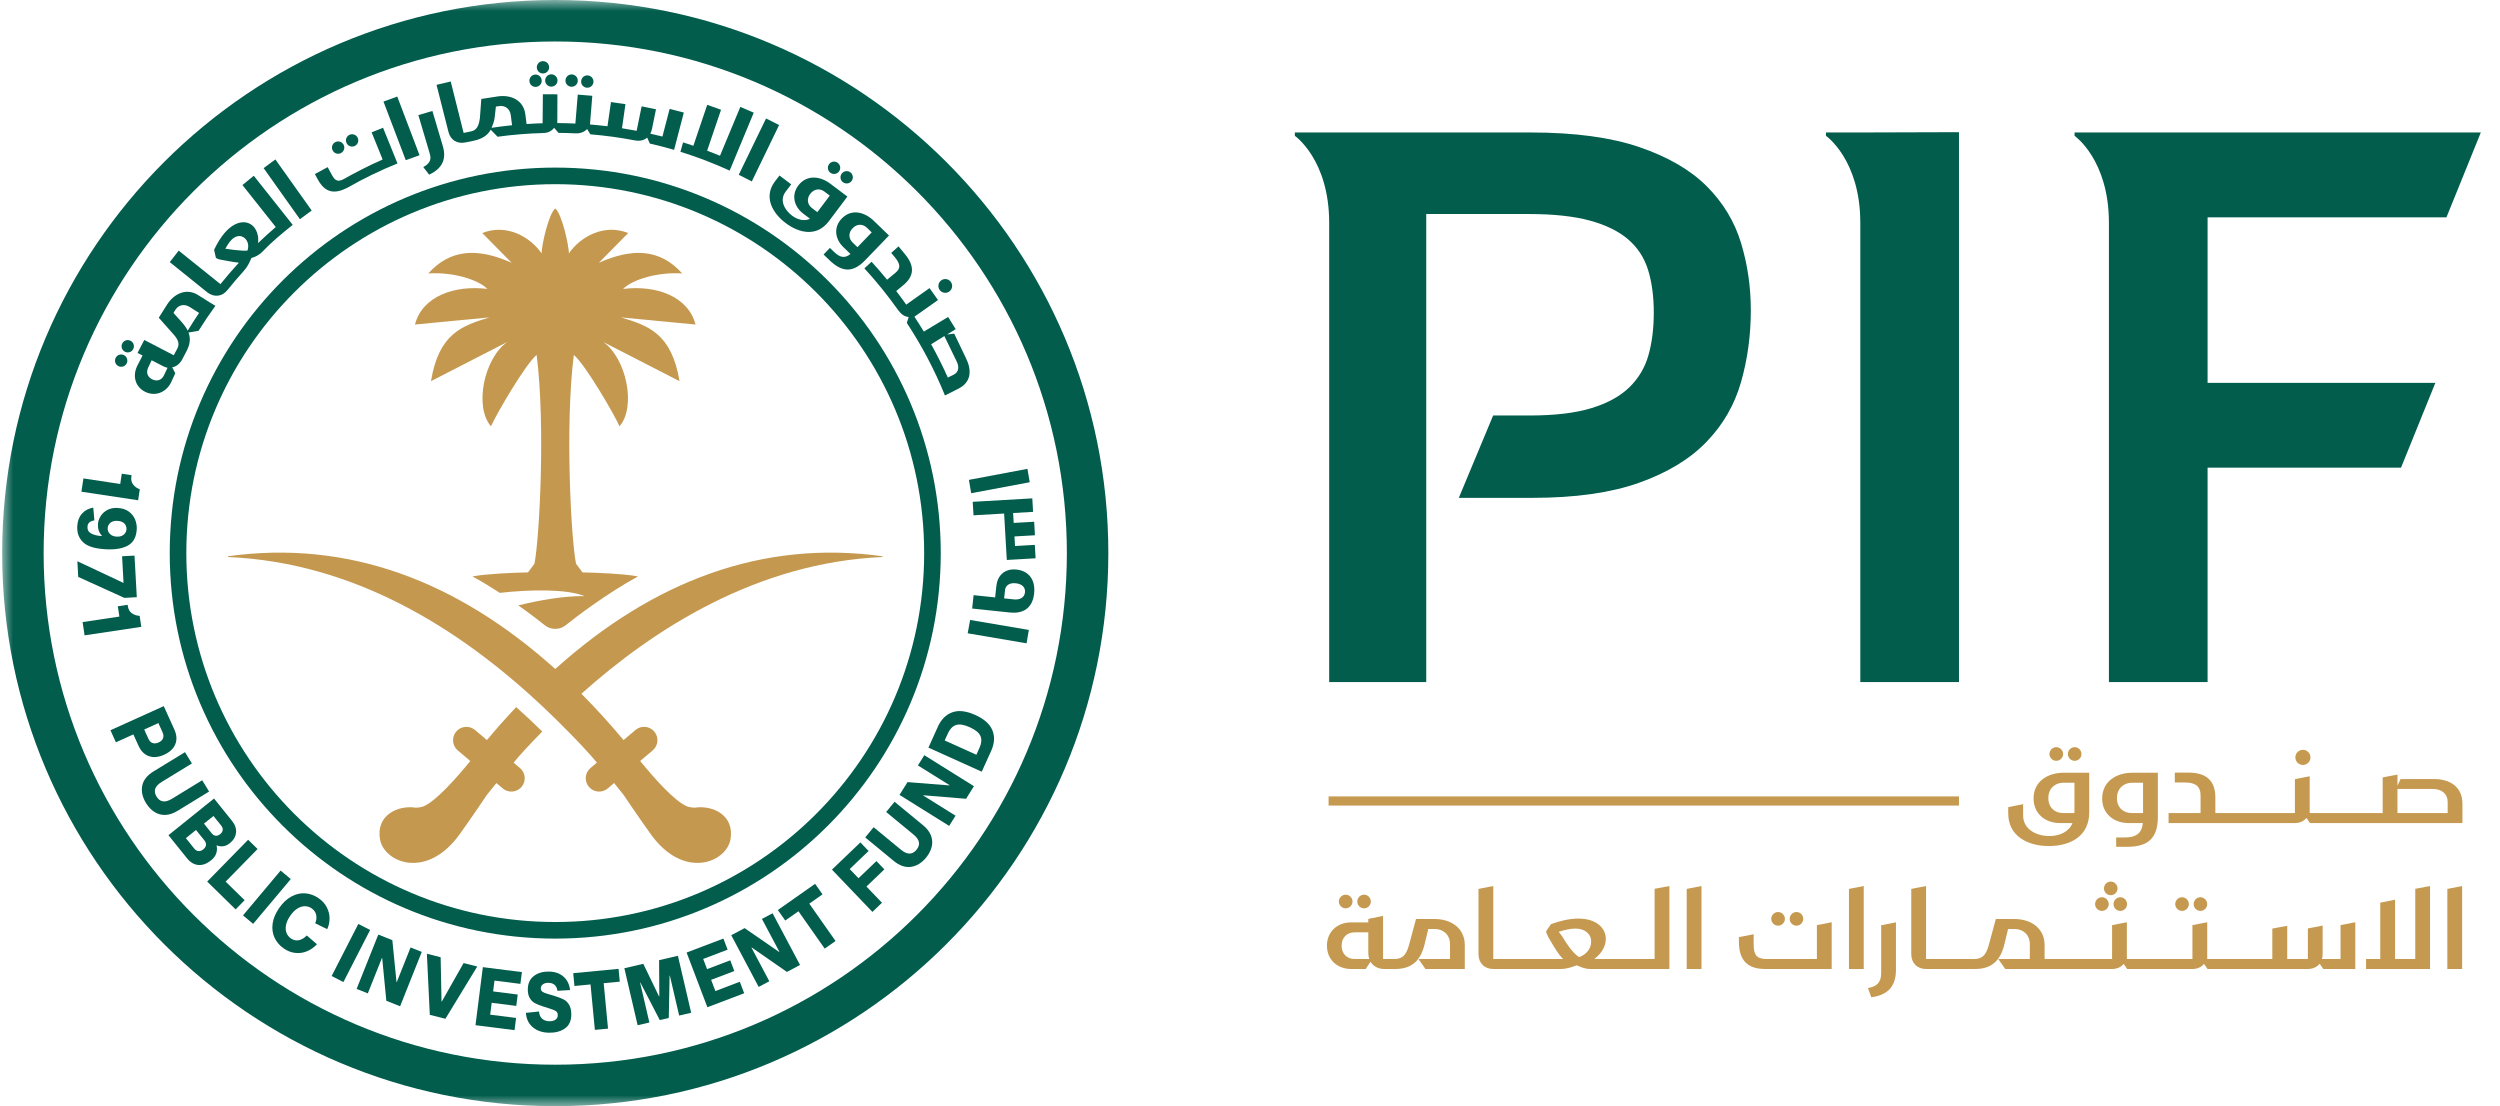 <?xml version="1.0" encoding="UTF-8"?>
<svg width="113px" height="50px" viewBox="0 0 113 50" version="1.1" xmlns="http://www.w3.org/2000/svg" xmlns:xlink="http://www.w3.org/1999/xlink">
    <title>Group 88 Copy</title>
    <defs>
        <polygon id="path-1" points="0 50 112.036 50 112.036 0 0 0"></polygon>
    </defs>
    <g id="Page-1" stroke="none" stroke-width="1" fill="none" fill-rule="evenodd">
        <g id="Group-88-Copy" transform="translate(0.097, 0)">
            <path d="M78.598,10.983 C78.304,10.013 77.787,9.159 77.05,8.421 C76.313,7.684 75.299,7.094 74.009,6.652 C72.719,6.209 71.078,5.988 69.088,5.988 L59.982,5.988 L58.43,5.988 L58.43,6.139 C58.43,6.139 59.982,7.214 59.982,10.069 L59.982,10.068 L59.982,30.83 L64.369,30.83 L64.369,9.674 L69.014,9.674 C70.12,9.674 71.035,9.773 71.76,9.969 C72.485,10.166 73.062,10.449 73.492,10.817 C73.922,11.186 74.223,11.647 74.396,12.2 C74.567,12.752 74.654,13.398 74.654,14.135 C74.654,14.848 74.574,15.487 74.414,16.052 C74.254,16.617 73.965,17.103 73.548,17.508 C73.13,17.914 72.558,18.227 71.834,18.448 C71.109,18.669 70.181,18.78 69.05,18.78 L67.393,18.78 L65.841,22.503 L69.161,22.503 C71.102,22.503 72.712,22.276 73.99,21.821 C75.268,21.367 76.282,20.752 77.031,19.978 C77.781,19.204 78.304,18.301 78.598,17.269 C78.893,16.236 79.04,15.155 79.04,14.024 C79.04,12.968 78.893,11.955 78.598,10.983" id="Fill-1" fill="#025D4D"></path>
            <path d="M82.436,5.988 L82.436,6.139 C82.436,6.139 83.989,7.214 83.989,10.069 L83.989,10.577 L83.989,30.83 L88.449,30.83 L88.449,5.974 L83.989,5.988 L82.436,5.988 Z" id="Fill-3" fill="#025D4D"></path>
            <path d="M110.483,9.822 L112.036,5.988 L95.226,5.988 L93.673,5.988 L93.673,6.139 C93.673,6.139 95.226,7.213 95.226,10.069 L95.226,10.576 L95.226,30.83 L99.686,30.83 L99.686,21.139 L108.429,21.139 L109.981,17.305 L99.686,17.305 L99.686,9.822 L110.483,9.822 Z" id="Fill-5" fill="#025D4D"></path>
            <mask id="mask-2" fill="white">
                <use xlink:href="#path-1"></use>
            </mask>
            <g id="Clip-8"></g>
            <polygon id="Fill-7" fill="#C5994F" mask="url(#mask-2)" points="59.955 36.412 88.449 36.412 88.449 35.998 59.955 35.998"></polygon>
            <path d="M93.668,36.674 C93.668,36.694 93.668,36.73 93.663,36.75 L93.151,36.75 C92.779,36.75 92.488,36.503 92.488,36.071 C92.488,35.615 92.809,35.379 93.171,35.379 L93.668,35.379 L93.668,36.674 Z M91.82,36.092 C91.82,36.78 92.352,37.202 93.01,37.202 L93.578,37.202 C93.427,37.593 93,37.789 92.543,37.789 C91.94,37.789 91.348,37.488 91.348,36.85 L91.348,36.348 L90.675,36.483 L90.675,36.77 C90.675,37.794 91.564,38.241 92.502,38.241 C93.497,38.241 94.336,37.789 94.336,36.714 L94.336,34.927 L93.181,34.927 C92.493,34.927 91.82,35.293 91.82,36.092 L91.82,36.092 Z" id="Fill-9" fill="#C5994F" mask="url(#mask-2)"></path>
            <path d="M92.844,34.389 C93.015,34.389 93.156,34.249 93.156,34.083 C93.156,33.912 93.015,33.772 92.844,33.772 C92.679,33.772 92.538,33.912 92.538,34.083 C92.538,34.249 92.679,34.389 92.844,34.389" id="Fill-10" fill="#C5994F" mask="url(#mask-2)"></path>
            <path d="M93.678,34.389 C93.849,34.389 93.985,34.249 93.985,34.083 C93.985,33.912 93.849,33.772 93.678,33.772 C93.507,33.772 93.372,33.912 93.372,34.083 C93.372,34.249 93.507,34.389 93.678,34.389" id="Fill-11" fill="#C5994F" mask="url(#mask-2)"></path>
            <path d="M96.769,36.75 L96.252,36.75 C95.885,36.75 95.589,36.509 95.589,36.076 C95.589,35.62 95.911,35.379 96.277,35.379 L96.769,35.379 L96.769,36.75 Z M94.921,36.097 C94.921,36.785 95.454,37.202 96.112,37.202 L96.76,37.202 C96.709,37.674 96.453,37.854 95.936,37.854 L95.554,37.854 L95.554,38.276 L96.047,38.276 C96.935,38.276 97.438,37.94 97.438,36.93 L97.438,34.927 L96.283,34.927 C95.6,34.927 94.921,35.293 94.921,36.097 L94.921,36.097 Z" id="Fill-12" fill="#C5994F" mask="url(#mask-2)"></path>
            <path d="M103.995,34.575 C104.181,34.575 104.336,34.424 104.336,34.233 C104.336,34.048 104.181,33.892 103.995,33.892 C103.804,33.892 103.653,34.048 103.653,34.233 C103.653,34.424 103.804,34.575 103.995,34.575" id="Fill-13" fill="#C5994F" mask="url(#mask-2)"></path>
            <path d="M110.538,36.75 L108.268,36.75 L108.268,35.66 L109.864,35.66 C110.276,35.66 110.538,35.891 110.538,36.247 L110.538,36.75 Z M109.925,35.213 L108.408,35.213 L108.268,35.514 L108.268,35.012 L107.6,35.138 L107.6,36.75 L106.233,36.75 L106.232,36.75 L104.697,36.75 C104.696,36.75 104.696,36.751 104.695,36.751 C104.694,36.751 104.694,36.75 104.693,36.75 L104.301,36.75 L104.301,35.087 L103.633,35.218 L103.633,36.75 L102.1,36.75 L102.099,36.75 L100.329,36.75 L100.327,36.75 L100.037,36.75 L100.037,36.046 C100.037,35.263 99.605,34.922 98.817,34.922 L98.204,34.922 L98.204,35.368 L98.651,35.368 C99.133,35.368 99.369,35.534 99.369,35.961 L99.369,36.75 L97.923,36.75 L97.923,37.202 L100.327,37.202 L100.329,37.202 L102.099,37.202 L102.1,37.202 L103.628,37.202 C103.854,37.202 104.04,37.116 104.155,36.97 L104.316,37.202 L104.693,37.202 C104.694,37.202 104.694,37.2 104.695,37.2 C104.696,37.2 104.696,37.202 104.697,37.202 L106.232,37.202 L106.233,37.202 L111.205,37.202 L111.205,36.333 C111.205,35.529 110.597,35.213 109.925,35.213 L109.925,35.213 Z" id="Fill-14" fill="#C5994F" mask="url(#mask-2)"></path>
            <path d="M60.725,41.057 C60.896,41.057 61.037,40.917 61.037,40.751 C61.037,40.581 60.896,40.44 60.725,40.44 C60.56,40.44 60.419,40.581 60.419,40.751 C60.419,40.917 60.56,41.057 60.725,41.057" id="Fill-15" fill="#C5994F" mask="url(#mask-2)"></path>
            <path d="M61.559,41.057 C61.729,41.057 61.865,40.917 61.865,40.751 C61.865,40.581 61.729,40.44 61.559,40.44 C61.388,40.44 61.252,40.581 61.252,40.751 C61.252,40.917 61.388,41.057 61.559,41.057" id="Fill-16" fill="#C5994F" mask="url(#mask-2)"></path>
            <path d="M61.137,43.348 C60.78,43.348 60.544,43.107 60.544,42.745 C60.544,42.383 60.78,42.142 61.137,42.142 L61.75,42.142 L61.75,43.071 C61.75,43.172 61.765,43.262 61.795,43.348 L61.137,43.348 Z M64.761,41.54 L63.907,41.54 L63.621,42.599 C63.5,43.081 63.365,43.348 62.918,43.348 L62.809,43.348 L62.808,43.348 L62.417,43.348 L62.417,41.399 L61.75,41.534 L61.75,41.691 L60.981,41.691 C60.353,41.691 59.881,42.107 59.881,42.745 C59.881,43.383 60.353,43.799 60.981,43.799 L61.634,43.799 L61.85,43.468 C61.971,43.674 62.197,43.799 62.478,43.799 L62.808,43.799 L62.809,43.799 L62.958,43.799 C63.722,43.799 64.113,43.418 64.294,42.685 L64.46,41.992 L64.766,41.992 C65.123,41.992 65.444,42.237 65.444,42.68 L65.444,43.348 L64.018,43.348 L64.334,43.799 L66.112,43.799 L66.112,42.72 C66.112,41.921 65.449,41.54 64.761,41.54 L64.761,41.54 Z" id="Fill-17" fill="#C5994F" mask="url(#mask-2)"></path>
            <path d="M71.28,43.262 C70.984,43.076 70.713,42.659 70.507,42.313 C70.487,42.282 70.417,42.192 70.356,42.117 C70.592,42.042 70.879,41.971 71.11,41.971 C71.532,41.971 71.823,42.207 71.823,42.564 C71.823,42.835 71.652,43.127 71.28,43.262 L71.28,43.262 Z M74.691,43.348 L72.685,43.348 C72.684,43.348 72.684,43.349 72.683,43.349 C72.683,43.349 72.683,43.348 72.682,43.348 L71.963,43.348 C72.3,43.101 72.486,42.759 72.486,42.438 C72.486,41.951 72.064,41.52 71.246,41.52 C70.803,41.52 70.361,41.644 70.01,41.77 L69.784,42.092 L69.819,42.117 L69.784,42.127 L69.884,42.353 C70.165,42.83 70.336,43.136 70.558,43.348 L69.131,43.348 C69.131,43.348 69.131,43.348 69.13,43.348 C69.13,43.348 69.129,43.348 69.128,43.348 L67.792,43.348 L67.77,43.348 L67.399,43.348 L67.399,40.048 L66.731,40.179 L66.731,43.127 C66.731,43.528 66.998,43.799 67.405,43.799 L67.77,43.799 L67.792,43.799 L69.128,43.799 C69.129,43.799 69.13,43.799 69.13,43.799 C69.131,43.799 69.131,43.799 69.131,43.799 L70.432,43.799 C70.738,43.799 70.954,43.704 71.175,43.634 C71.341,43.699 71.516,43.799 71.803,43.799 L72.682,43.799 C72.683,43.799 72.683,43.798 72.683,43.798 C72.684,43.798 72.684,43.799 72.685,43.799 L75.36,43.799 L75.36,40.048 L74.691,40.173 L74.691,43.348 Z" id="Fill-18" fill="#C5994F" mask="url(#mask-2)"></path>
            <polygon id="Fill-19" fill="#C5994F" mask="url(#mask-2)" points="76.142 43.799 76.81 43.799 76.81 40.048 76.142 40.179"></polygon>
            <path d="M81.103,41.841 C81.274,41.841 81.41,41.7 81.41,41.534 C81.41,41.364 81.274,41.223 81.103,41.223 C80.933,41.223 80.797,41.364 80.797,41.534 C80.797,41.7 80.933,41.841 81.103,41.841" id="Fill-20" fill="#C5994F" mask="url(#mask-2)"></path>
            <path d="M80.27,41.841 C80.44,41.841 80.581,41.7 80.581,41.534 C80.581,41.364 80.44,41.223 80.27,41.223 C80.104,41.223 79.963,41.364 79.963,41.534 C79.963,41.7 80.104,41.841 80.27,41.841" id="Fill-21" fill="#C5994F" mask="url(#mask-2)"></path>
            <path d="M82.027,43.348 L79.777,43.348 C79.31,43.348 79.169,43.177 79.169,42.694 L79.169,42.228 L78.501,42.358 L78.501,42.559 C78.501,43.443 78.924,43.799 79.697,43.799 L82.695,43.799 L82.695,41.685 L82.027,41.816 L82.027,43.348 Z" id="Fill-22" fill="#C5994F" mask="url(#mask-2)"></path>
            <polygon id="Fill-23" fill="#C5994F" mask="url(#mask-2)" points="83.476 43.799 84.144 43.799 84.144 40.048 83.476 40.179"></polygon>
            <path d="M84.932,43.98 C84.932,44.407 84.736,44.593 84.335,44.658 L84.485,45.075 C85.268,44.975 85.6,44.548 85.6,43.835 L85.6,41.69 L84.932,41.821 L84.932,43.98 Z" id="Fill-24" fill="#C5994F" mask="url(#mask-2)"></path>
            <path d="M94.907,41.173 C95.077,41.173 95.218,41.032 95.218,40.866 C95.218,40.696 95.077,40.555 94.907,40.555 C94.741,40.555 94.601,40.696 94.601,40.866 C94.601,41.032 94.741,41.173 94.907,41.173" id="Fill-25" fill="#C5994F" mask="url(#mask-2)"></path>
            <path d="M95.309,40.464 C95.479,40.464 95.615,40.324 95.615,40.158 C95.615,39.988 95.479,39.847 95.309,39.847 C95.138,39.847 95.002,39.988 95.002,40.158 C95.002,40.324 95.138,40.464 95.309,40.464" id="Fill-26" fill="#C5994F" mask="url(#mask-2)"></path>
            <path d="M95.434,40.866 C95.434,41.032 95.57,41.173 95.741,41.173 C95.911,41.173 96.047,41.032 96.047,40.866 C96.047,40.696 95.911,40.555 95.741,40.555 C95.57,40.555 95.434,40.696 95.434,40.866" id="Fill-27" fill="#C5994F" mask="url(#mask-2)"></path>
            <path d="M98.529,41.173 C98.7,41.173 98.84,41.032 98.84,40.866 C98.84,40.696 98.7,40.555 98.529,40.555 C98.363,40.555 98.223,40.696 98.223,40.866 C98.223,41.032 98.363,41.173 98.529,41.173" id="Fill-28" fill="#C5994F" mask="url(#mask-2)"></path>
            <path d="M99.363,41.173 C99.533,41.173 99.669,41.032 99.669,40.866 C99.669,40.696 99.533,40.555 99.363,40.555 C99.192,40.555 99.056,40.696 99.056,40.866 C99.056,41.032 99.192,41.173 99.363,41.173" id="Fill-29" fill="#C5994F" mask="url(#mask-2)"></path>
            <path d="M105.696,43.348 L104.857,43.348 C104.877,43.282 104.887,43.207 104.887,43.127 L104.887,41.836 L104.219,41.966 L104.219,43.348 L103.285,43.348 L103.285,41.846 L102.612,41.972 L102.612,43.348 L101.128,43.348 L101.073,43.348 L100.061,43.348 L100.054,43.348 L99.669,43.348 L99.669,41.685 L99.001,41.816 L99.001,43.348 L98.232,43.348 L98.227,43.348 L96.429,43.348 L96.422,43.348 L96.037,43.348 L96.037,41.685 L95.369,41.816 L95.369,43.348 L94.624,43.348 L94.596,43.348 L92.605,43.348 L92.596,43.348 L92.319,43.348 L92.319,42.72 C92.319,41.921 91.656,41.54 90.968,41.54 L90.114,41.54 L89.828,42.599 C89.707,43.081 89.572,43.348 89.125,43.348 L89.014,43.348 C89.006,43.348 89.007,43.359 89,43.362 C88.995,43.359 88.995,43.348 88.989,43.348 L87.352,43.348 L87.343,43.348 L86.96,43.348 L86.96,40.048 L86.292,40.179 L86.292,43.127 C86.292,43.528 86.559,43.799 86.965,43.799 L87.343,43.799 L87.352,43.799 L88.989,43.799 C88.995,43.799 88.995,43.788 89,43.785 C89.007,43.788 89.006,43.799 89.014,43.799 L89.165,43.799 C89.934,43.799 90.32,43.418 90.501,42.685 L90.667,41.992 L90.973,41.992 C91.33,41.992 91.651,42.237 91.651,42.68 L91.651,43.348 L90.224,43.348 L90.541,43.799 L92.596,43.799 L92.605,43.799 L94.596,43.799 L94.624,43.799 L95.364,43.799 C95.59,43.799 95.776,43.714 95.891,43.568 L96.052,43.799 L96.422,43.799 L96.429,43.799 L98.227,43.799 L98.232,43.799 L98.996,43.799 C99.221,43.799 99.408,43.714 99.523,43.568 L99.684,43.799 L100.054,43.799 L100.061,43.799 L101.073,43.799 L101.128,43.799 L104.214,43.799 C104.445,43.799 104.631,43.709 104.751,43.559 L104.917,43.799 L106.363,43.799 L106.363,41.685 L105.696,41.816 L105.696,43.348 Z" id="Fill-30" fill="#C5994F" mask="url(#mask-2)"></path>
            <polygon id="Fill-31" fill="#C5994F" mask="url(#mask-2)" points="109.073 43.348 108.16 43.348 108.16 40.666 107.491 40.801 107.491 43.348 106.849 43.348 106.849 43.799 109.741 43.799 109.741 40.048 109.073 40.174"></polygon>
            <polygon id="Fill-32" fill="#C5994F" mask="url(#mask-2)" points="110.523 40.179 110.523 43.799 111.191 43.799 111.191 40.048"></polygon>
            <path d="M25,1.875 C12.228,1.875 1.875,12.229 1.875,25 C1.875,37.772 12.228,48.125 25,48.125 C37.771,48.125 48.125,37.772 48.125,25 C48.125,12.229 37.771,1.875 25,1.875 M50,25 C50,38.807 38.807,50 25,50 C11.193,50 0,38.807 0,25 C0,11.193 11.193,0 25,0 C38.807,0 50,11.193 50,25" id="Fill-33" fill="#025D4D" mask="url(#mask-2)"></path>
            <path d="M25,41.675 C15.791,41.675 8.325,34.21 8.325,25 C8.325,15.791 15.791,8.325 25,8.325 C34.209,8.325 41.675,15.791 41.675,25 C41.675,34.21 34.209,41.675 25,41.675 M25,7.575 C15.376,7.575 7.575,15.377 7.575,25 C7.575,34.624 15.376,42.425 25,42.425 C34.623,42.425 42.425,34.624 42.425,25 C42.425,15.377 34.623,7.575 25,7.575" id="Fill-34" fill="#025D4D" mask="url(#mask-2)"></path>
            <polygon id="Fill-35" fill="#025D4D" mask="url(#mask-2)" points="46.447 21.797 43.8 22.293 43.698 21.69 46.343 21.192"></polygon>
            <polygon id="Fill-36" fill="#025D4D" mask="url(#mask-2)" points="46.304 29.078 43.643 28.625 43.753 28.023 46.407 28.473"></polygon>
            <path d="M45.721,27.092 C46.005,27.123 46.208,27.009 46.232,26.774 C46.255,26.564 46.12,26.396 45.817,26.364 C45.533,26.332 45.352,26.463 45.33,26.67 L45.29,27.046 L45.721,27.092 Z M43.845,27.506 L43.909,26.901 L44.883,27.002 L44.94,26.475 C44.988,26.032 45.302,25.685 45.851,25.744 C46.363,25.799 46.716,26.165 46.646,26.825 C46.569,27.54 46.092,27.744 45.546,27.685 L43.845,27.506 Z" id="Fill-37" fill="#025D4D" mask="url(#mask-2)"></path>
            <polygon id="Fill-38" fill="#025D4D" mask="url(#mask-2)" points="45.696 23.189 45.722 23.636 46.648 23.583 46.682 24.194 45.757 24.247 45.782 24.68 46.677 24.628 46.712 25.235 45.41 25.31 45.289 23.212 43.905 23.292 43.87 22.682 46.563 22.526 46.598 23.136"></polygon>
            <path d="M6.147,22.612 L3.583,22.225 L3.674,21.625 L5.337,21.876 L5.407,21.411 L5.85,21.479 L5.84,21.548 C5.819,21.686 5.846,21.804 5.923,21.903 C5.999,22.001 6.099,22.071 6.222,22.115 L6.147,22.612 Z" id="Fill-39" fill="#025D4D" mask="url(#mask-2)"></path>
            <path d="M4.894,23.628 C4.817,23.692 4.775,23.774 4.77,23.874 C4.764,23.971 4.798,24.058 4.871,24.133 C4.943,24.208 5.045,24.249 5.175,24.256 C5.309,24.264 5.415,24.234 5.493,24.168 C5.573,24.103 5.615,24.02 5.62,23.92 C5.626,23.82 5.594,23.734 5.525,23.662 C5.456,23.591 5.352,23.551 5.214,23.544 C5.078,23.536 4.972,23.565 4.894,23.628 M4.45,23.331 C4.523,23.213 4.625,23.12 4.756,23.05 C4.887,22.98 5.041,22.95 5.216,22.96 C5.425,22.971 5.596,23.026 5.728,23.124 C5.86,23.223 5.954,23.343 6.011,23.485 C6.067,23.627 6.092,23.774 6.084,23.925 C6.065,24.271 5.935,24.514 5.694,24.653 C5.452,24.793 5.115,24.851 4.681,24.827 C4.19,24.8 3.849,24.694 3.658,24.508 C3.466,24.322 3.378,24.079 3.395,23.779 C3.407,23.553 3.477,23.366 3.605,23.22 C3.733,23.073 3.904,22.981 4.119,22.944 L4.169,23.521 C3.969,23.552 3.866,23.647 3.857,23.805 C3.849,23.946 3.906,24.05 4.027,24.116 C4.149,24.181 4.309,24.22 4.509,24.23 L4.51,24.217 C4.444,24.149 4.396,24.071 4.367,23.982 C4.337,23.894 4.325,23.8 4.33,23.7 C4.337,23.571 4.377,23.448 4.45,23.331" id="Fill-40" fill="#025D4D" mask="url(#mask-2)"></path>
            <polygon id="Fill-41" fill="#025D4D" mask="url(#mask-2)" points="5.983 25.113 6.086 26.993 5.524 27.024 3.439 26.077 3.4 25.368 5.487 26.349 5.421 25.143"></polygon>
            <path d="M6.29,28.333 L3.726,28.718 L3.636,28.118 L5.299,27.869 L5.229,27.404 L5.672,27.337 L5.683,27.407 C5.704,27.545 5.765,27.65 5.867,27.721 C5.969,27.793 6.085,27.83 6.215,27.836 L6.29,28.333 Z" id="Fill-42" fill="#025D4D" mask="url(#mask-2)"></path>
            <path d="M42.809,13.177 C42.95,13.077 42.982,12.887 42.883,12.746 C42.783,12.605 42.59,12.57 42.45,12.67 C42.309,12.769 42.276,12.965 42.376,13.106 C42.476,13.246 42.669,13.276 42.809,13.177" id="Fill-43" fill="#025D4D" mask="url(#mask-2)"></path>
            <path d="M43.021,16.929 L42.746,17.067 C42.516,16.553 42.263,16.05 41.991,15.56 L42.588,15.19 L43.144,16.336 C43.276,16.597 43.225,16.825 43.021,16.929 M43.561,16.183 L43.034,15.081 L42.713,15.118 L43.1,14.878 L42.758,14.327 L41.659,14.988 C41.522,14.761 41.381,14.536 41.235,14.315 L42.3,13.562 L41.918,13.022 L40.864,13.769 C40.717,13.561 40.567,13.356 40.412,13.154 L40.735,12.887 C41.221,12.485 41.258,12.032 40.808,11.489 L40.516,11.136 L40.186,11.431 L40.365,11.646 C40.616,11.949 40.603,12.141 40.384,12.324 L40,12.642 C39.772,12.366 39.54,12.094 39.298,11.831 L38.973,12.13 C39.524,12.729 40.035,13.363 40.507,14.028 L40.51,14.03 C40.638,14.21 40.794,14.313 40.976,14.329 L40.891,14.593 L40.89,14.594 C41.565,15.624 42.147,16.72 42.615,17.876 L43.234,17.562 C43.849,17.25 43.807,16.669 43.561,16.183" id="Fill-44" fill="#025D4D" mask="url(#mask-2)"></path>
            <path d="M38.003,8.235 C37.881,8.143 37.857,7.97 37.949,7.848 C38.043,7.723 38.217,7.698 38.339,7.789 C38.463,7.884 38.488,8.058 38.394,8.183 C38.302,8.305 38.128,8.329 38.003,8.235 L38.003,8.235 Z M37.432,7.806 C37.311,7.714 37.287,7.539 37.378,7.418 C37.472,7.293 37.646,7.268 37.769,7.36 C37.893,7.455 37.918,7.628 37.824,7.753 C37.732,7.875 37.557,7.9 37.432,7.806 L37.432,7.806 Z M37.166,8.659 C36.97,8.511 36.706,8.523 36.524,8.764 C36.353,8.991 36.398,9.251 36.607,9.407 L36.847,9.589 C36.854,9.579 36.872,9.557 36.878,9.547 L37.409,8.842 L37.166,8.659 Z M38.206,8.885 L37.364,10.003 C36.832,10.709 36.039,10.553 35.412,10.08 C34.804,9.621 34.411,8.89 34.928,8.203 L35.136,7.933 L35.665,8.332 L35.413,8.665 C35.121,9.052 35.364,9.491 35.704,9.747 C35.95,9.933 36.26,10.015 36.516,9.887 L36.216,9.661 C35.783,9.335 35.666,8.81 35.985,8.387 C36.373,7.871 36.988,7.968 37.437,8.306 L38.206,8.885 Z" id="Fill-45" fill="#025D4D" mask="url(#mask-2)"></path>
            <path d="M38.66,11.172 L39.304,10.504 L39.086,10.292 C38.91,10.123 38.649,10.1 38.441,10.316 C38.243,10.52 38.256,10.783 38.443,10.964 L38.66,11.172 Z M40.086,10.645 L39.004,11.767 C38.403,12.389 37.909,12.256 37.384,11.75 L37.128,11.503 L37.414,11.206 L37.596,11.381 C37.864,11.639 38.082,11.695 38.345,11.48 L38.023,11.17 C37.633,10.794 37.579,10.262 37.949,9.879 C38.396,9.415 38.991,9.589 39.395,9.978 L40.086,10.645 Z" id="Fill-46" fill="#025D4D" mask="url(#mask-2)"></path>
            <path d="M15.944,6.595 C16.083,6.524 16.137,6.356 16.067,6.221 C15.995,6.081 15.827,6.028 15.689,6.099 C15.553,6.169 15.5,6.336 15.571,6.475 C15.641,6.611 15.808,6.664 15.944,6.595" id="Fill-47" fill="#025D4D" mask="url(#mask-2)"></path>
            <path d="M15.313,6.919 C15.452,6.847 15.505,6.68 15.436,6.546 C15.364,6.406 15.197,6.352 15.058,6.424 C14.922,6.493 14.868,6.661 14.94,6.8 C15.009,6.936 15.177,6.99 15.313,6.919" id="Fill-48" fill="#025D4D" mask="url(#mask-2)"></path>
            <path d="M24.545,3.645 C24.547,3.797 24.674,3.918 24.826,3.916 C24.982,3.914 25.105,3.788 25.102,3.635 C25.1,3.479 24.974,3.357 24.817,3.359 C24.665,3.362 24.543,3.488 24.545,3.645" id="Fill-49" fill="#025D4D" mask="url(#mask-2)"></path>
            <path d="M24.112,3.928 C24.268,3.925 24.391,3.799 24.389,3.647 C24.386,3.49 24.26,3.368 24.104,3.37 C23.951,3.373 23.829,3.499 23.832,3.655 C23.834,3.807 23.96,3.93 24.112,3.928" id="Fill-50" fill="#025D4D" mask="url(#mask-2)"></path>
            <path d="M24.448,3.321 C24.604,3.318 24.726,3.192 24.724,3.04 C24.722,2.883 24.596,2.762 24.44,2.764 C24.286,2.766 24.164,2.892 24.167,3.049 C24.169,3.201 24.296,3.323 24.448,3.321" id="Fill-51" fill="#025D4D" mask="url(#mask-2)"></path>
            <path d="M26.43,3.965 C26.586,3.974 26.718,3.858 26.727,3.705 C26.737,3.55 26.62,3.417 26.464,3.408 C26.312,3.399 26.18,3.515 26.171,3.672 C26.161,3.823 26.278,3.955 26.43,3.965" id="Fill-52" fill="#025D4D" mask="url(#mask-2)"></path>
            <path d="M25.722,3.921 C25.877,3.931 26.009,3.814 26.018,3.662 C26.028,3.506 25.912,3.374 25.756,3.364 C25.604,3.355 25.472,3.472 25.462,3.628 C25.453,3.78 25.569,3.911 25.722,3.921" id="Fill-53" fill="#025D4D" mask="url(#mask-2)"></path>
            <path d="M17.869,7.387 L17.216,5.773 L16.701,5.982 L17.198,7.209 C16.527,7.5 15.816,7.882 15.467,8.08 C15.197,8.233 15.057,8.189 14.912,7.922 L14.713,7.555 L14.135,7.868 L14.265,8.108 C14.605,8.736 15.038,8.771 15.593,8.492 L15.593,8.492 C16.323,8.075 17.083,7.705 17.869,7.387" id="Fill-54" fill="#025D4D" mask="url(#mask-2)"></path>
            <path d="M22.123,5.777 C22.178,5.649 22.237,5.496 22.259,5.332 L22.318,4.816 L22.489,4.794 C22.727,4.763 22.952,4.908 22.991,5.21 L23.048,5.661 C22.738,5.693 22.429,5.73 22.123,5.777 M28.603,6.347 C28.825,6.389 29.016,6.343 29.156,6.22 L29.274,6.488 C29.644,6.573 30.01,6.667 30.372,6.773 L30.812,5.088 L30.171,4.921 L29.845,6.172 C29.664,6.126 29.481,6.083 29.297,6.041 C29.329,5.983 29.356,5.908 29.371,5.834 L29.554,4.939 L28.905,4.806 L28.679,5.912 C28.459,5.87 28.239,5.832 28.017,5.797 L28.173,4.707 L27.519,4.613 L27.361,5.706 C27.119,5.677 26.814,5.646 26.57,5.626 L26.675,4.33 L26.018,4.276 L25.91,5.585 C25.639,5.573 25.366,5.564 25.093,5.563 L25.098,4.263 L24.441,4.26 L24.429,5.57 C24.186,5.577 23.944,5.59 23.704,5.606 L23.648,5.165 C23.564,4.517 22.992,4.281 22.428,4.354 L21.658,4.473 L21.594,5.338 C21.546,5.684 21.454,5.895 21.178,5.942 L20.859,6.009 L20.275,3.683 L19.634,3.835 L20.171,5.952 C20.26,6.334 20.571,6.517 20.95,6.436 C21.06,6.412 21.171,6.39 21.282,6.368 C21.667,6.292 21.935,6.136 22.083,5.863 L22.394,6.181 C23.076,6.087 23.769,6.031 24.472,6.012 L24.471,6.01 C24.691,6.007 24.834,5.918 24.952,5.778 L25.145,6.003 L25.146,6.006 C25.403,6.007 25.66,6.016 25.915,6.028 C26.135,6.038 26.315,5.964 26.441,5.833 L26.586,6.071 C27.269,6.128 27.942,6.22 28.603,6.347" id="Fill-55" fill="#025D4D" mask="url(#mask-2)"></path>
            <path d="M33.972,5.094 L33.366,4.831 L32.447,7.04 C32.255,6.96 32.061,6.884 31.865,6.81 L32.494,4.961 L31.87,4.738 L31.243,6.588 C31.089,6.536 30.934,6.484 30.777,6.436 L30.658,6.86 C31.422,7.098 32.165,7.383 32.884,7.711 L32.884,7.711 L33.972,5.094 Z" id="Fill-56" fill="#025D4D" mask="url(#mask-2)"></path>
            <polygon id="Fill-57" fill="#025D4D" mask="url(#mask-2)" points="17.859 4.365 18.866 7.016 18.243 7.24 17.236 4.591"></polygon>
            <path d="M19.921,6.613 C20.086,7.174 19.91,7.611 19.301,7.895 L19.036,7.552 C19.295,7.408 19.419,7.25 19.33,6.951 L18.813,5.203 L19.447,5.015 L19.921,6.613 Z" id="Fill-58" fill="#025D4D" mask="url(#mask-2)"></path>
            <polygon id="Fill-59" fill="#025D4D" mask="url(#mask-2)" points="35.119 5.652 33.884 8.201 33.294 7.9 34.528 5.355"></polygon>
            <path d="M5.497,16.047 C5.355,15.983 5.19,16.044 5.126,16.186 C5.062,16.324 5.123,16.488 5.266,16.554 C5.404,16.617 5.569,16.556 5.633,16.418 C5.697,16.275 5.636,16.111 5.497,16.047" id="Fill-60" fill="#025D4D" mask="url(#mask-2)"></path>
            <path d="M5.795,15.398 C5.652,15.333 5.487,15.395 5.423,15.537 C5.359,15.675 5.421,15.84 5.563,15.905 C5.702,15.968 5.866,15.907 5.929,15.769 C5.995,15.626 5.934,15.462 5.795,15.398" id="Fill-61" fill="#025D4D" mask="url(#mask-2)"></path>
            <path d="M8.419,14.895 L8.387,14.944 C8.33,14.818 8.194,14.642 8.104,14.544 C8.014,14.447 7.743,14.144 7.743,14.144 L7.835,13.998 C7.964,13.795 8.218,13.713 8.477,13.876 L8.902,14.144 C8.735,14.39 8.575,14.641 8.419,14.895 L8.419,14.895 Z M7.315,16.963 C7.215,17.177 7.008,17.252 6.793,17.152 C6.572,17.048 6.497,16.84 6.596,16.626 L6.758,16.284 L7.255,16.542 C7.329,16.582 7.402,16.607 7.475,16.624 L7.315,16.963 Z M9.639,13.822 L9.639,13.822 C9.574,13.784 9.318,13.634 8.861,13.34 C8.327,12.997 7.759,13.283 7.456,13.765 L7.079,14.362 L7.682,15.04 C7.919,15.294 8.049,15.503 7.921,15.752 L7.908,15.776 C7.908,15.776 7.871,15.844 7.871,15.844 C7.871,15.845 7.758,16.058 7.758,16.058 L6.424,15.366 L6.12,15.952 L6.346,16.07 L6.111,16.528 C5.885,16.975 6.004,17.476 6.458,17.707 C6.912,17.937 7.406,17.74 7.632,17.293 L7.657,17.237 C7.689,17.166 7.722,17.096 7.755,17.026 L7.825,16.872 L7.686,16.603 C7.863,16.572 8.007,16.461 8.115,16.289 C8.161,16.199 8.31,15.921 8.31,15.921 C8.494,15.574 8.529,15.323 8.425,15.029 L8.875,14.952 L8.88,14.948 C9.12,14.563 9.373,14.188 9.64,13.822 C9.639,13.822 9.639,13.822 9.639,13.822 L9.639,13.822 Z" id="Fill-62" fill="#025D4D" mask="url(#mask-2)"></path>
            <path d="M10.091,11.245 C10.163,11.104 10.257,10.954 10.354,10.853 C10.553,10.644 10.796,10.604 10.979,10.778 C11.107,10.901 11.165,11.1 11.088,11.327 C10.833,11.355 10.179,11.256 10.091,11.245 M10.919,12.25 C11.107,12.042 11.183,11.85 11.267,11.662 C11.42,11.615 11.598,11.55 11.775,11.365 C12.192,10.927 12.662,10.542 13.134,10.164 L11.373,7.944 L10.861,8.364 L12.367,10.262 C12.094,10.496 11.828,10.738 11.568,10.987 L11.567,10.988 C11.607,10.674 11.509,10.38 11.338,10.217 C11.067,9.958 10.594,9.961 10.128,10.449 C9.884,10.705 9.71,11.021 9.58,11.291 C9.58,11.291 9.651,11.607 9.656,11.631 C9.665,11.672 9.744,11.705 9.806,11.723 C9.869,11.74 10.475,11.852 10.701,11.873 C10.414,12.186 10.138,12.508 9.871,12.838 L9.866,12.842 L7.981,11.328 L7.576,11.847 L9.265,13.208 C9.571,13.455 9.948,13.413 10.187,13.106 C10.422,12.813 10.667,12.528 10.919,12.25" id="Fill-63" fill="#025D4D" mask="url(#mask-2)"></path>
            <polygon id="Fill-64" fill="#025D4D" mask="url(#mask-2)" points="12.35 7.207 13.992 9.516 13.459 9.908 11.818 7.598"></polygon>
            <path d="M6.609,33.389 C6.655,33.491 6.718,33.556 6.799,33.585 C6.88,33.614 6.971,33.605 7.072,33.56 C7.173,33.514 7.24,33.451 7.271,33.371 C7.303,33.291 7.296,33.2 7.25,33.099 L7.062,32.683 L6.421,32.973 L6.609,33.389 Z M7.826,33.64 C7.745,33.84 7.577,33.998 7.323,34.113 C7.069,34.228 6.839,34.25 6.635,34.179 C6.431,34.108 6.274,33.951 6.164,33.708 L5.931,33.195 L5.142,33.552 L4.895,33.007 L7.305,31.917 L7.784,32.975 C7.893,33.218 7.908,33.44 7.826,33.64 L7.826,33.64 Z" id="Fill-65" fill="#025D4D" mask="url(#mask-2)"></path>
            <path d="M7.371,36.835 C7.193,36.839 7.03,36.794 6.882,36.7 C6.735,36.605 6.608,36.471 6.502,36.298 C6.339,36.031 6.282,35.77 6.332,35.516 C6.382,35.261 6.551,35.046 6.84,34.869 L8.265,33.998 L8.577,34.508 L7.209,35.345 C6.901,35.533 6.824,35.753 6.979,36.006 C7.135,36.26 7.366,36.293 7.674,36.105 L9.042,35.268 L9.354,35.778 L7.929,36.65 C7.735,36.769 7.549,36.83 7.371,36.835" id="Fill-66" fill="#025D4D" mask="url(#mask-2)"></path>
            <path d="M9.472,37.664 C9.528,37.733 9.588,37.77 9.655,37.776 C9.721,37.782 9.788,37.757 9.856,37.703 C9.923,37.649 9.961,37.588 9.97,37.52 C9.979,37.453 9.956,37.385 9.902,37.318 L9.551,36.882 L9.121,37.227 L9.472,37.664 Z M8.679,38.351 C8.739,38.424 8.804,38.464 8.875,38.47 C8.947,38.476 9.018,38.45 9.089,38.393 C9.162,38.334 9.203,38.269 9.213,38.198 C9.222,38.127 9.198,38.055 9.138,37.981 L8.763,37.515 L8.305,37.885 L8.679,38.351 Z M10.572,37.636 C10.553,37.818 10.46,37.976 10.293,38.111 C10.197,38.188 10.099,38.235 9.998,38.249 C9.898,38.264 9.8,38.252 9.705,38.213 L9.693,38.222 C9.721,38.343 9.715,38.461 9.676,38.576 C9.637,38.691 9.56,38.794 9.444,38.887 C9.25,39.044 9.057,39.114 8.867,39.097 C8.676,39.081 8.506,38.98 8.355,38.793 L7.517,37.751 L9.577,36.093 L10.386,37.098 C10.529,37.275 10.591,37.454 10.572,37.636 L10.572,37.636 Z" id="Fill-67" fill="#025D4D" mask="url(#mask-2)"></path>
            <polygon id="Fill-68" fill="#025D4D" mask="url(#mask-2)" points="9.268 39.847 11.118 37.957 11.545 38.375 10.102 39.85 10.96 40.689 10.553 41.105"></polygon>
            <polygon id="Fill-69" fill="#025D4D" mask="url(#mask-2)" points="10.887 41.375 12.587 39.349 13.046 39.734 11.345 41.759"></polygon>
            <path d="M13.783,42.995 C13.615,43.066 13.44,43.092 13.258,43.073 C13.075,43.055 12.9,42.988 12.732,42.872 C12.541,42.74 12.401,42.576 12.311,42.382 C12.222,42.189 12.194,41.976 12.226,41.745 C12.259,41.513 12.357,41.28 12.52,41.044 C12.682,40.809 12.867,40.635 13.072,40.523 C13.277,40.412 13.486,40.363 13.699,40.378 C13.911,40.394 14.114,40.467 14.305,40.6 C14.471,40.715 14.595,40.853 14.677,41.015 C14.759,41.177 14.8,41.344 14.799,41.516 C14.798,41.688 14.763,41.849 14.692,41.999 L14.15,41.732 C14.205,41.607 14.22,41.483 14.195,41.359 C14.17,41.235 14.101,41.135 13.989,41.057 C13.903,40.997 13.805,40.965 13.695,40.961 C13.585,40.958 13.472,40.991 13.354,41.061 C13.237,41.131 13.126,41.242 13.022,41.392 C12.918,41.542 12.854,41.685 12.829,41.82 C12.805,41.954 12.814,42.072 12.856,42.174 C12.898,42.275 12.963,42.355 13.049,42.415 C13.164,42.495 13.285,42.523 13.411,42.497 C13.537,42.472 13.656,42.4 13.769,42.283 L14.23,42.679 C14.099,42.819 13.95,42.925 13.783,42.995" id="Fill-70" fill="#025D4D" mask="url(#mask-2)"></path>
            <polygon id="Fill-71" fill="#025D4D" mask="url(#mask-2)" points="14.893 44.116 16.099 41.762 16.632 42.035 15.425 44.389"></polygon>
            <polygon id="Fill-72" fill="#025D4D" mask="url(#mask-2)" points="17.988 45.483 17.365 45.235 17.178 43.306 17.166 43.301 16.528 44.901 16.022 44.699 17.002 42.243 17.637 42.496 17.825 44.386 17.837 44.39 18.461 42.825 18.967 43.026"></polygon>
            <polygon id="Fill-73" fill="#025D4D" mask="url(#mask-2)" points="21.475 43.686 20.035 46.049 19.33 45.871 19.198 43.109 19.82 43.267 19.86 45.267 19.872 45.271 20.858 43.53"></polygon>
            <polygon id="Fill-74" fill="#025D4D" mask="url(#mask-2)" points="22.192 44.812 23.304 44.953 23.239 45.467 22.127 45.326 22.059 45.863 23.23 46.011 23.16 46.563 21.395 46.339 21.728 43.715 23.493 43.939 23.425 44.471 22.254 44.323"></polygon>
            <path d="M24.974,44.52 C24.905,44.457 24.812,44.424 24.694,44.423 C24.589,44.421 24.505,44.444 24.443,44.491 C24.38,44.538 24.348,44.598 24.347,44.672 C24.346,44.737 24.369,44.786 24.415,44.822 C24.462,44.857 24.532,44.888 24.626,44.914 L24.99,45.024 C25.151,45.073 25.28,45.124 25.379,45.175 C25.478,45.225 25.562,45.307 25.629,45.419 C25.696,45.532 25.729,45.684 25.725,45.877 C25.721,46.151 25.624,46.354 25.435,46.487 C25.246,46.62 25.007,46.684 24.717,46.679 C24.426,46.674 24.184,46.594 23.992,46.437 C23.801,46.282 23.694,46.062 23.674,45.78 L24.267,45.72 C24.277,45.866 24.325,45.975 24.41,46.048 C24.494,46.121 24.602,46.158 24.732,46.16 C24.843,46.163 24.935,46.14 25.006,46.093 C25.077,46.046 25.113,45.979 25.114,45.893 C25.116,45.811 25.091,45.751 25.04,45.712 C24.989,45.673 24.9,45.634 24.773,45.594 L24.444,45.489 C24.298,45.442 24.178,45.394 24.084,45.344 C23.99,45.295 23.912,45.219 23.85,45.116 C23.788,45.014 23.758,44.878 23.76,44.707 C23.765,44.448 23.856,44.25 24.035,44.114 C24.213,43.977 24.443,43.911 24.724,43.915 C24.985,43.92 25.199,43.994 25.368,44.139 C25.536,44.284 25.638,44.487 25.671,44.75 L25.098,44.785 C25.085,44.671 25.044,44.583 24.974,44.52" id="Fill-75" fill="#025D4D" mask="url(#mask-2)"></path>
            <polygon id="Fill-76" fill="#025D4D" mask="url(#mask-2)" points="27.917 44.371 27.19 44.44 27.386 46.494 26.791 46.551 26.595 44.497 25.868 44.567 25.812 43.988 27.862 43.792"></polygon>
            <polygon id="Fill-77" fill="#025D4D" mask="url(#mask-2)" points="30.544 43.201 31.144 45.777 30.601 45.903 30.181 44.099 30.169 44.102 30.132 46.012 29.724 46.107 28.847 44.41 28.835 44.413 29.255 46.217 28.724 46.34 28.124 43.764 28.98 43.565 29.692 45.039 29.704 45.036 29.694 43.399"></polygon>
            <polygon id="Fill-78" fill="#025D4D" mask="url(#mask-2)" points="31.862 43.805 32.91 43.406 33.094 43.891 32.046 44.289 32.239 44.795 33.342 44.375 33.54 44.895 31.877 45.527 30.937 43.055 32.6 42.423 32.791 42.925 31.687 43.344"></polygon>
            <polygon id="Fill-79" fill="#025D4D" mask="url(#mask-2)" points="36.064 43.616 35.471 43.931 33.879 42.825 33.868 42.831 34.676 44.353 34.195 44.608 32.955 42.271 33.559 41.951 35.122 43.03 35.133 43.024 34.343 41.535 34.824 41.28"></polygon>
            <polygon id="Fill-80" fill="#025D4D" mask="url(#mask-2)" points="37.08 40.425 36.483 40.845 37.669 42.533 37.179 42.877 35.993 41.189 35.396 41.608 35.061 41.133 36.746 39.949"></polygon>
            <polygon id="Fill-81" fill="#025D4D" mask="url(#mask-2)" points="38.31 39.282 38.707 39.696 39.517 38.921 39.876 39.296 39.066 40.071 39.768 40.804 39.336 41.218 37.507 39.307 38.792 38.077 39.163 38.465"></polygon>
            <path d="M41.984,37.769 C42.046,37.936 42.057,38.105 42.016,38.275 C41.975,38.445 41.89,38.609 41.761,38.766 C41.562,39.007 41.334,39.146 41.077,39.182 C40.821,39.218 40.562,39.129 40.3,38.914 L39.011,37.852 L39.391,37.39 L40.629,38.41 C40.907,38.639 41.141,38.639 41.329,38.41 C41.518,38.18 41.474,37.951 41.195,37.722 L39.957,36.703 L40.337,36.24 L41.627,37.302 C41.802,37.446 41.921,37.602 41.984,37.769" id="Fill-82" fill="#025D4D" mask="url(#mask-2)"></path>
            <polygon id="Fill-83" fill="#025D4D" mask="url(#mask-2)" points="43.925 35.536 43.57 36.105 41.639 35.946 41.632 35.957 43.093 36.869 42.805 37.331 40.561 35.93 40.923 35.351 42.816 35.501 42.823 35.49 41.393 34.598 41.682 34.135"></polygon>
            <path d="M44.177,33.799 C44.268,33.598 44.283,33.423 44.222,33.273 C44.16,33.124 43.998,32.989 43.735,32.87 C43.471,32.752 43.264,32.719 43.111,32.772 C42.958,32.825 42.837,32.952 42.746,33.153 L42.603,33.469 L44.035,34.115 L44.177,33.799 Z M42.948,32.196 C43.234,32.093 43.58,32.134 43.985,32.317 C44.39,32.499 44.649,32.732 44.761,33.014 C44.874,33.296 44.855,33.603 44.706,33.934 L44.278,34.881 L41.868,33.793 L42.295,32.846 C42.445,32.515 42.662,32.298 42.948,32.196 L42.948,32.196 Z" id="Fill-84" fill="#025D4D" mask="url(#mask-2)"></path>
            <path d="M39.794,25.177 L39.794,25.143 C34.367,24.386 29.421,26.263 25,30.239 C20.579,26.263 15.633,24.386 10.205,25.143 L10.205,25.177 C15.869,25.422 20.613,28.352 24.408,31.913 C25.153,32.611 26.322,33.785 26.882,34.471 L26.592,34.716 C26.338,34.931 26.306,35.312 26.521,35.566 C26.736,35.821 27.117,35.853 27.372,35.638 L27.66,35.394 C27.847,35.623 28.018,35.835 28.092,35.932 C28.092,35.932 28.693,36.832 29.308,37.692 C30.809,39.795 32.739,38.981 32.922,37.935 C33.108,36.842 32.114,36.384 31.304,36.506 C31.301,36.506 31.145,36.51 30.965,36.453 C30.387,36.212 29.466,35.167 28.839,34.397 L29.405,33.918 C29.66,33.703 29.692,33.322 29.477,33.067 C29.262,32.813 28.881,32.781 28.626,32.996 L28.088,33.451 C27.467,32.708 26.831,32.01 26.182,31.358 C29.454,28.428 34.131,25.422 39.794,25.177" id="Fill-85" fill="#C4984F" mask="url(#mask-2)"></path>
            <path d="M27.968,14.346 L31.341,14.669 C31.01,13.388 29.546,12.875 28.065,13.06 C28.513,12.612 29.684,12.287 30.738,12.36 C29.74,11.243 28.488,11.198 26.97,11.879 L28.298,10.534 C27.213,10.095 26.136,10.699 25.617,11.452 C25.617,11.111 25.307,9.671 25,9.423 C24.693,9.671 24.382,11.111 24.382,11.452 C23.863,10.699 22.786,10.095 21.701,10.534 L23.03,11.879 C21.512,11.198 20.259,11.243 19.262,12.36 C20.315,12.287 21.486,12.612 21.934,13.06 C20.454,12.875 18.989,13.388 18.659,14.669 L22.031,14.346 C20.78,14.723 19.741,15.074 19.382,17.229 L22.832,15.457 C21.788,16.185 21.325,18.378 22.094,19.269 C22.353,18.692 23.636,16.487 24.159,16.042 C24.565,19.234 24.281,24.417 24.059,25.48 L23.768,25.872 C23.119,25.885 21.931,25.933 21.268,26.052 L21.268,26.06 C21.683,26.286 22.1,26.541 22.495,26.798 C23.814,26.644 25.539,26.615 26.321,26.944 C25.379,26.933 24.292,27.129 23.329,27.363 L23.326,27.361 C23.87,27.744 24.308,28.082 24.535,28.267 C24.667,28.374 24.838,28.424 25,28.424 C25.161,28.424 25.332,28.374 25.464,28.267 C25.944,27.877 27.355,26.811 28.731,26.06 L28.731,26.052 C28.068,25.933 26.88,25.885 26.231,25.872 L25.94,25.48 C25.719,24.417 25.435,19.234 25.84,16.042 C26.364,16.487 27.647,18.692 27.906,19.269 C28.674,18.378 28.211,16.185 27.168,15.457 L30.618,17.229 C30.258,15.074 29.219,14.723 27.968,14.346" id="Fill-86" fill="#C4984F" mask="url(#mask-2)"></path>
            <path d="M23.117,34.471 C23.424,34.096 23.912,33.575 24.413,33.066 C24.207,32.862 24.009,32.671 23.84,32.513 C23.641,32.326 23.439,32.142 23.234,31.961 C22.786,32.435 22.345,32.933 21.912,33.451 L21.373,32.996 C21.119,32.781 20.738,32.813 20.523,33.067 C20.308,33.322 20.339,33.702 20.594,33.918 L21.161,34.397 C20.534,35.167 19.613,36.212 19.034,36.453 C18.855,36.51 18.699,36.506 18.695,36.506 C17.885,36.384 16.892,36.842 17.078,37.935 C17.26,38.981 19.19,39.795 20.692,37.692 C21.306,36.832 21.907,35.932 21.907,35.932 C21.981,35.835 22.152,35.623 22.34,35.394 L22.628,35.637 C22.882,35.853 23.263,35.821 23.478,35.566 C23.694,35.312 23.662,34.931 23.407,34.716 L23.117,34.471 Z" id="Fill-87" fill="#C4984F" mask="url(#mask-2)"></path>
        </g>
    </g>
</svg>